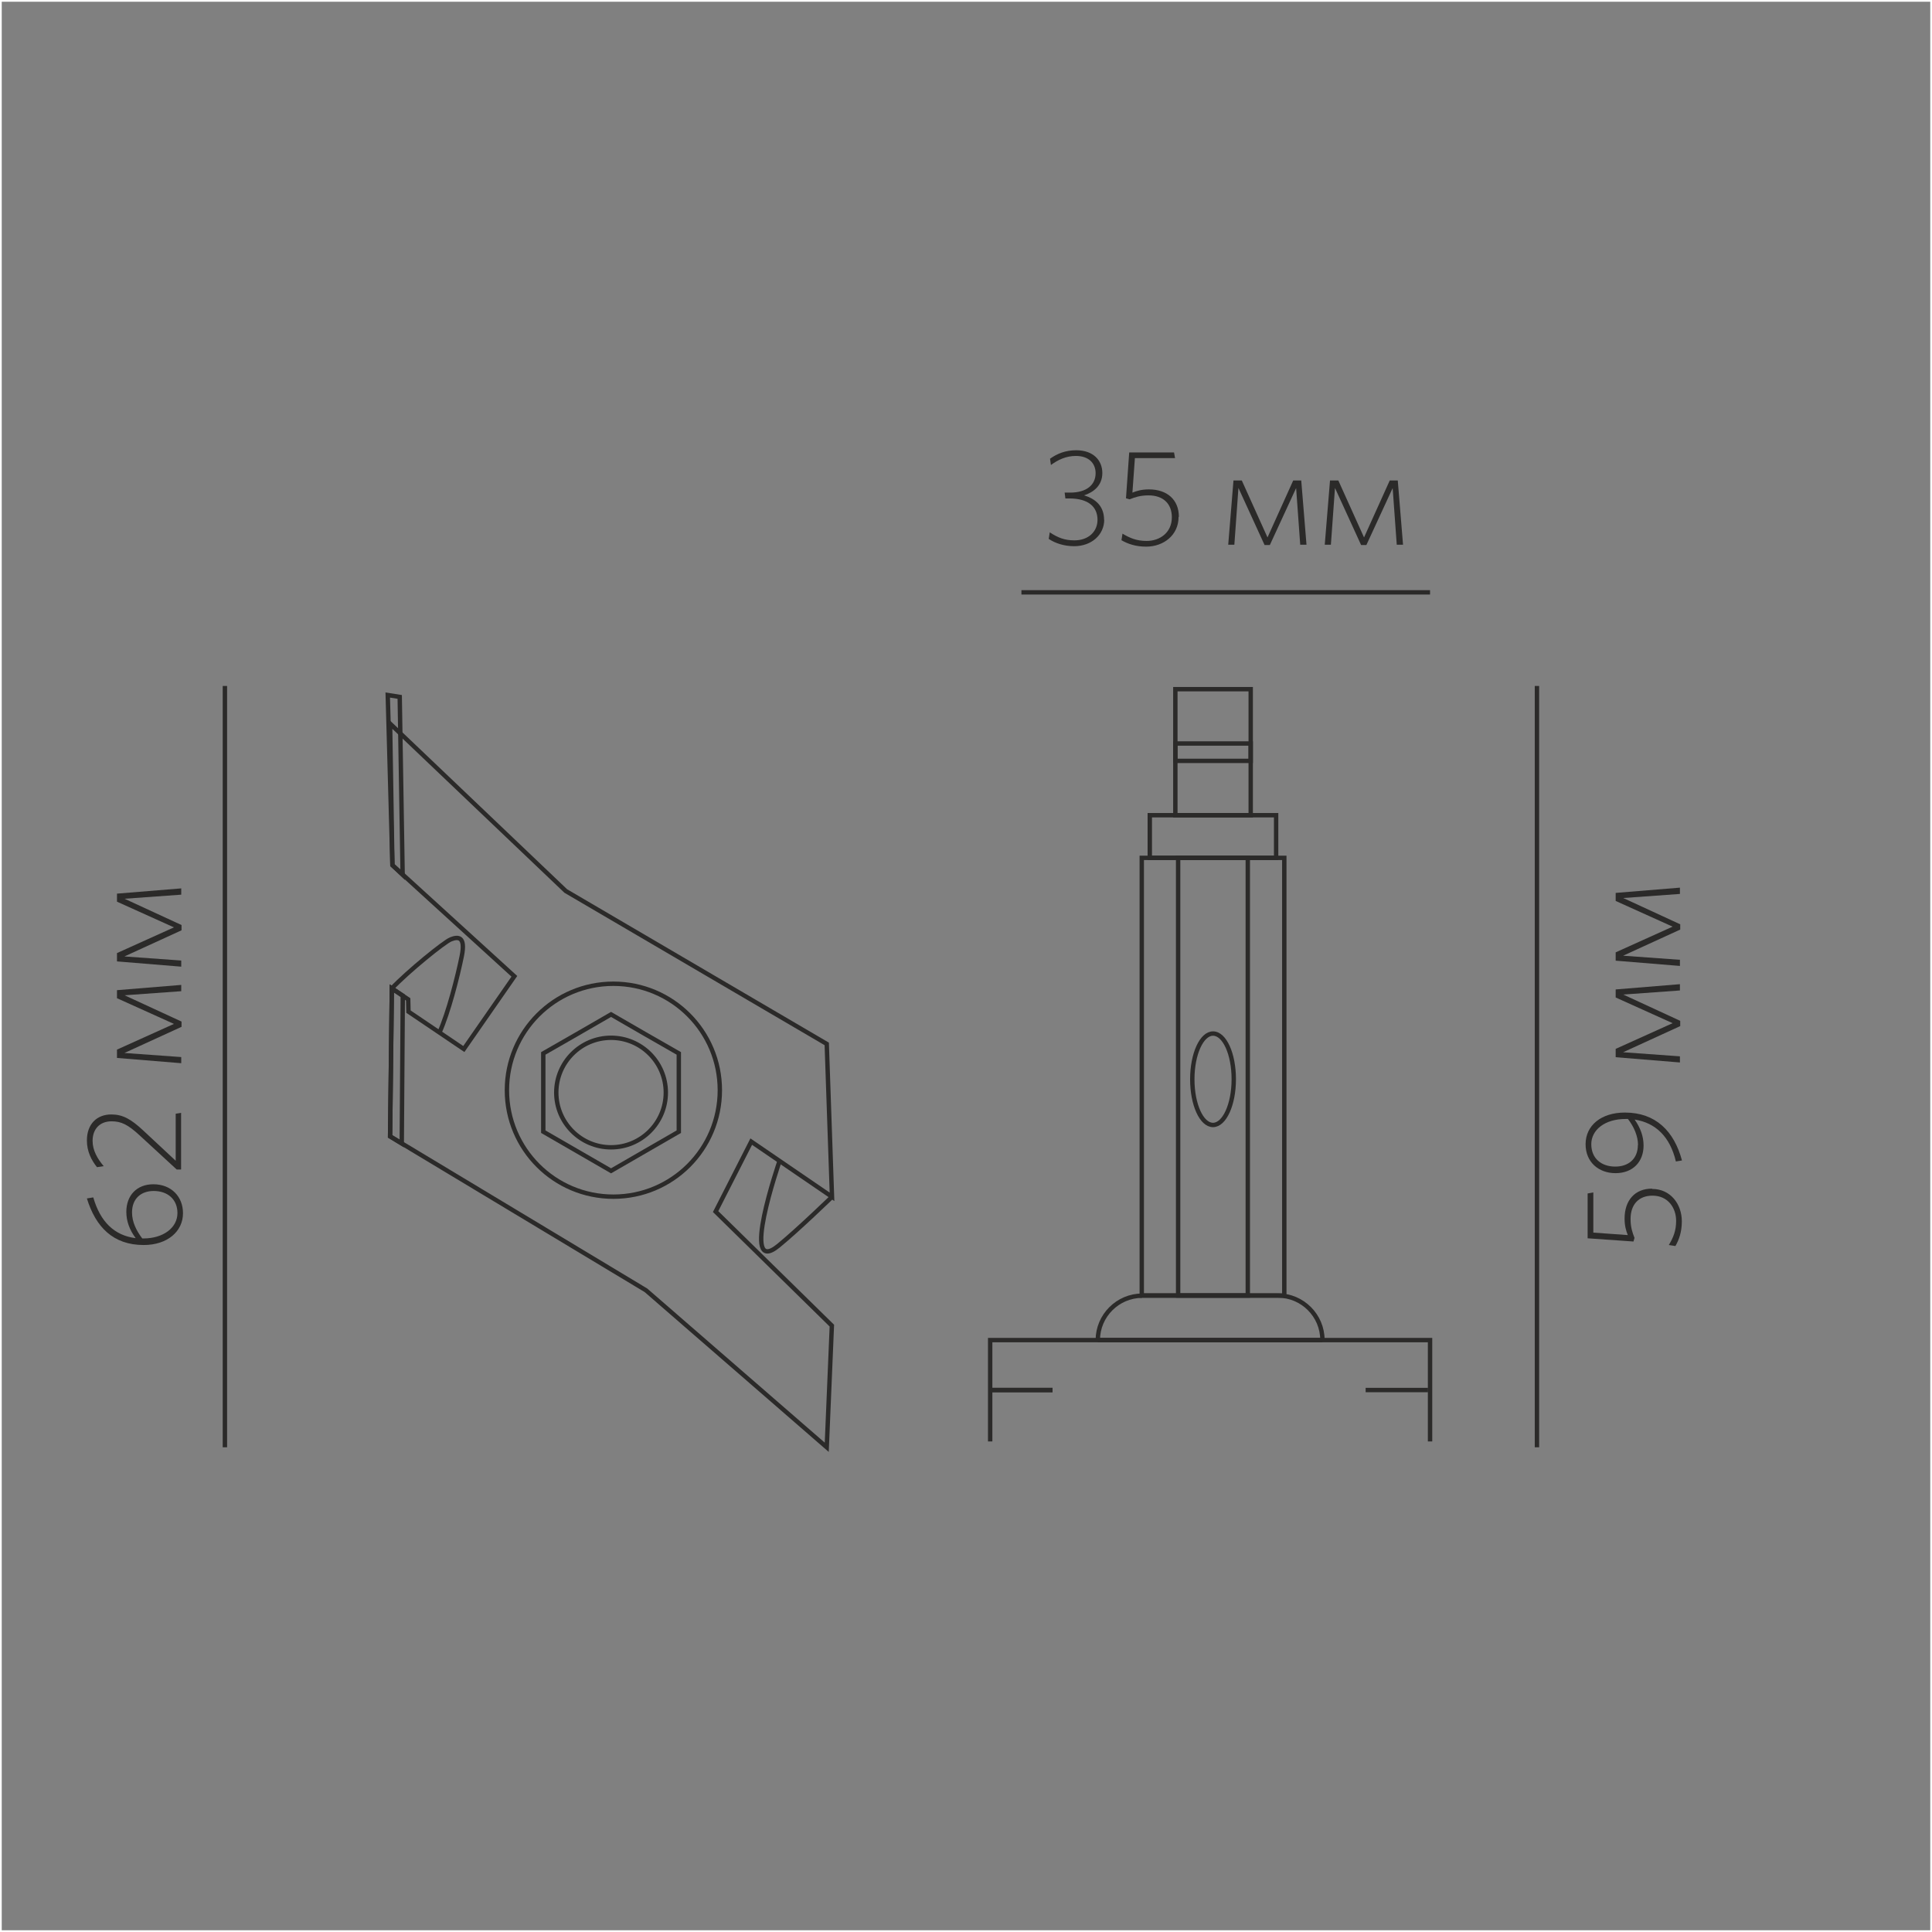 <?xml version="1.0" encoding="UTF-8"?>
<!DOCTYPE svg PUBLIC "-//W3C//DTD SVG 1.1//EN" "http://www.w3.org/Graphics/SVG/1.1/DTD/svg11.dtd">
<!-- Creator: CorelDRAW X6 -->
<svg xmlns="http://www.w3.org/2000/svg" xml:space="preserve" width="132.292mm" height="132.292mm" version="1.1" style="shape-rendering:geometricPrecision; text-rendering:geometricPrecision; image-rendering:optimizeQuality; fill-rule:evenodd; clip-rule:evenodd"
viewBox="0 0 13229 13229"
 xmlns:xlink="http://www.w3.org/1999/xlink">
 <rect x="0" y="0" width="13229" height="13229" fill="#808080" stroke="none"/>
 <defs>
  <style type="text/css">
   <![CDATA[
    .str0 {stroke:white;stroke-width:23.81}
    .str1 {stroke:#2B2A29;stroke-width:30}
    .fil0 {fill:none}
    .fil1 {fill:#2B2A29}
   ]]>
  </style>
 </defs>
 <g id="Слой_x0020_1">
  <rect class="fil0 str0" width="13229" height="13229"/>
  <g id="_946519264">
   <g>
    <polygon class="fil0 str1" points="2671,4955 3874,6101 5661,7148 5697,8195 5144,7817 4900,8296 5696,9077 5661,9910 4423,8835 2671,7781 2683,6768 2795,6843 2797,6927 3176,7183 3522,6685 2687,5924 "/>
    <path class="fil0 str1" d="M2683 6768c109,-115 358,-318 404,-336 46,-18 103,-25 75,114 -28,139 -92,390 -153,524"/>
    <path class="fil0 str1" d="M5338 7949c-4,14 -275,798 -9,582 135,-110 368,-336 368,-336"/>
    <polygon class="fil0 str1" points="2687,5924 2757,5990 2737,4772 2655,4759 "/>
    <polygon class="fil0 str1" points="2683,6768 2758,6818 2751,7830 2671,7781 "/>
    <path class="fil0 str1" d="M4200 6736c403,0 729,326 729,729 0,403 -326,729 -729,729 -403,0 -729,-326 -729,-729 0,-403 326,-729 729,-729"/>
    <polygon class="fil0 str1" points="4184,6946 4416,7080 4648,7213 4648,7481 4648,7749 4416,7883 4184,8017 3952,7883 3720,7749 3720,7481 3720,7213 3952,7080 "/>
    <path class="fil0 str1" d="M4184 7106c207,0 375,168 375,375 0,207 -168,375 -375,375 -207,0 -375,-168 -375,-375 0,-207 168,-375 375,-375"/>
   </g>
   <g>
    <polygon class="fil0 str1" points="7818,5874 8794,5874 8794,8871 7818,8871 "/>
    <polygon class="fil0 str1" points="8067,5874 8544,5874 8544,8871 8067,8871 "/>
    <polygon class="fil0 str1" points="7873,5874 8738,5874 8738,5582 7873,5582 "/>
    <polygon class="fil0 str1" points="8048,4719 8564,4719 8564,5582 8048,5582 "/>
    <polygon class="fil0 str1" points="8048,5091 8564,5091 8564,5210 8048,5210 "/>
    <line class="fil0 str1" x1="7822" y1="8871" x2="8751" y2= "8871" />
    <path class="fil0 str1" d="M8751 8871c167,0 304,137 304,304"/>
    <line class="fil0 str1" x1="9055" y1="9176" x2="7517" y2= "9176" />
    <path class="fil0 str1" d="M7517 9176c0,-167 137,-304 304,-304"/>
    <polyline class="fil0 str1" points="9792,9870 9792,9176 6780,9176 6780,9870 "/>
    <line class="fil0 str1" x1="7207" y1="9518" x2="6780" y2= "9518" />
    <line class="fil0 str1" x1="7207" y1="9518" x2="6780" y2= "9518" />
    <line class="fil0 str1" x1="9778" y1="9518" x2="9351" y2= "9518" />
    <path class="fil0 str1" d="M8306 7077c79,0 142,140 142,313 0,173 -64,313 -142,313 -79,0 -142,-140 -142,-313 0,-173 64,-313 142,-313"/>
   </g>
  </g>
  <line class="fil0 str1" x1="6994" y1="4056" x2="9792" y2= "4056" />
  <path class="fil1" d="M7560 3560c0,-91 -54,-143 -137,-168 66,-22 125,-68 125,-153 0,-87 -62,-156 -179,-156 -73,0 -130,23 -179,58l6 43c49,-36 104,-62 171,-62 88,0 135,50 135,118 0,80 -62,133 -174,133l-38 0 5 40 27 0c132,0 193,59 193,146 0,81 -62,141 -158,141 -67,0 -113,-18 -169,-55l-7 45c43,29 104,50 174,50 118,0 206,-77 206,-182zm512 -22l0 0c0,-116 -80,-187 -205,-187 -49,0 -83,10 -113,22l17 -236 275 0 -7 -39 -307 0 -22 314 25 7c35,-14 72,-27 129,-27 102,0 160,58 160,150 0,106 -83,162 -173,162 -68,0 -115,-20 -165,-50l-7 45c43,25 97,44 169,44 120,0 222,-79 222,-203zm874 192l0 0 -36 -440 -55 0 -176 390 -176 -390 -57 0 -36 440 42 0 28 -389 179 391 36 0 180 -390 28 388 43 0zm661 0l0 0 -36 -440 -55 0 -176 390 -176 -390 -57 0 -36 440 42 0 28 -389 179 391 36 0 180 -390 28 388 43 0z"/>
  <line class="fil0 str1" x1="1540" y1="9910" x2="1540" y2= "4697" />
  <path class="fil1" d="M638 8199l-43 7c60,195 179,319 389,319 161,0 269,-92 269,-218 0,-113 -80,-198 -203,-198 -113,0 -185,76 -185,189 0,64 22,123 64,180 -146,-18 -242,-112 -290,-278zm266 103l0 0c0,-96 63,-147 148,-147 97,0 163,58 163,151 0,101 -97,174 -233,174l-8 0c-40,-53 -70,-112 -70,-178zm337 -682l0 0 -38 6 0 322 -222 -207c-84,-78 -140,-110 -219,-110 -99,0 -167,66 -167,178 0,76 31,135 69,183l46 -7c-43,-51 -76,-108 -76,-173 0,-82 50,-134 130,-134 66,0 112,22 194,98l252 232 30 0 0 -388zm0 -876l0 0 -440 36 0 55 390 176 -390 176 0 57 440 36 0 -42 -389 -28 391 -179 0 -36 -390 -180 388 -28 0 -43zm0 -661l0 0 -440 36 0 55 390 176 -390 176 0 57 440 36 0 -42 -389 -28 391 -179 0 -36 -390 -180 388 -28 0 -43z"/>
  <line class="fil0 str1" x1="10524" y1="9910" x2="10524" y2= "4697" />
  <path class="fil1" d="M11311 8139c-116,0 -187,80 -187,205 0,49 10,83 22,113l-236 -17 0 -275 -39 7 0 307 314 22 7 -25c-14,-35 -27,-72 -27,-129 0,-102 58,-160 150,-160 106,0 162,83 162,173 0,68 -20,115 -50,165l45 7c25,-43 44,-97 44,-169 0,-120 -79,-222 -203,-222zm164 -186l0 0 42 -7c-54,-201 -180,-328 -391,-328 -162,0 -269,88 -269,217 0,123 90,198 205,198 119,0 192,-78 192,-189 0,-63 -21,-120 -61,-178 143,22 242,117 282,286zm-260 -113l0 0c0,96 -65,148 -155,148 -95,0 -164,-56 -164,-153 0,-99 94,-173 234,-173l17 0c41,53 69,117 69,178zm288 -1101l0 0 -440 36 0 55 390 176 -390 176 0 57 440 36 0 -42 -389 -28 391 -179 0 -36 -390 -180 388 -28 0 -43zm0 -661l0 0 -440 36 0 55 390 176 -390 176 0 57 440 36 0 -42 -389 -28 391 -179 0 -36 -390 -180 388 -28 0 -43z"/>
 </g>
</svg>
